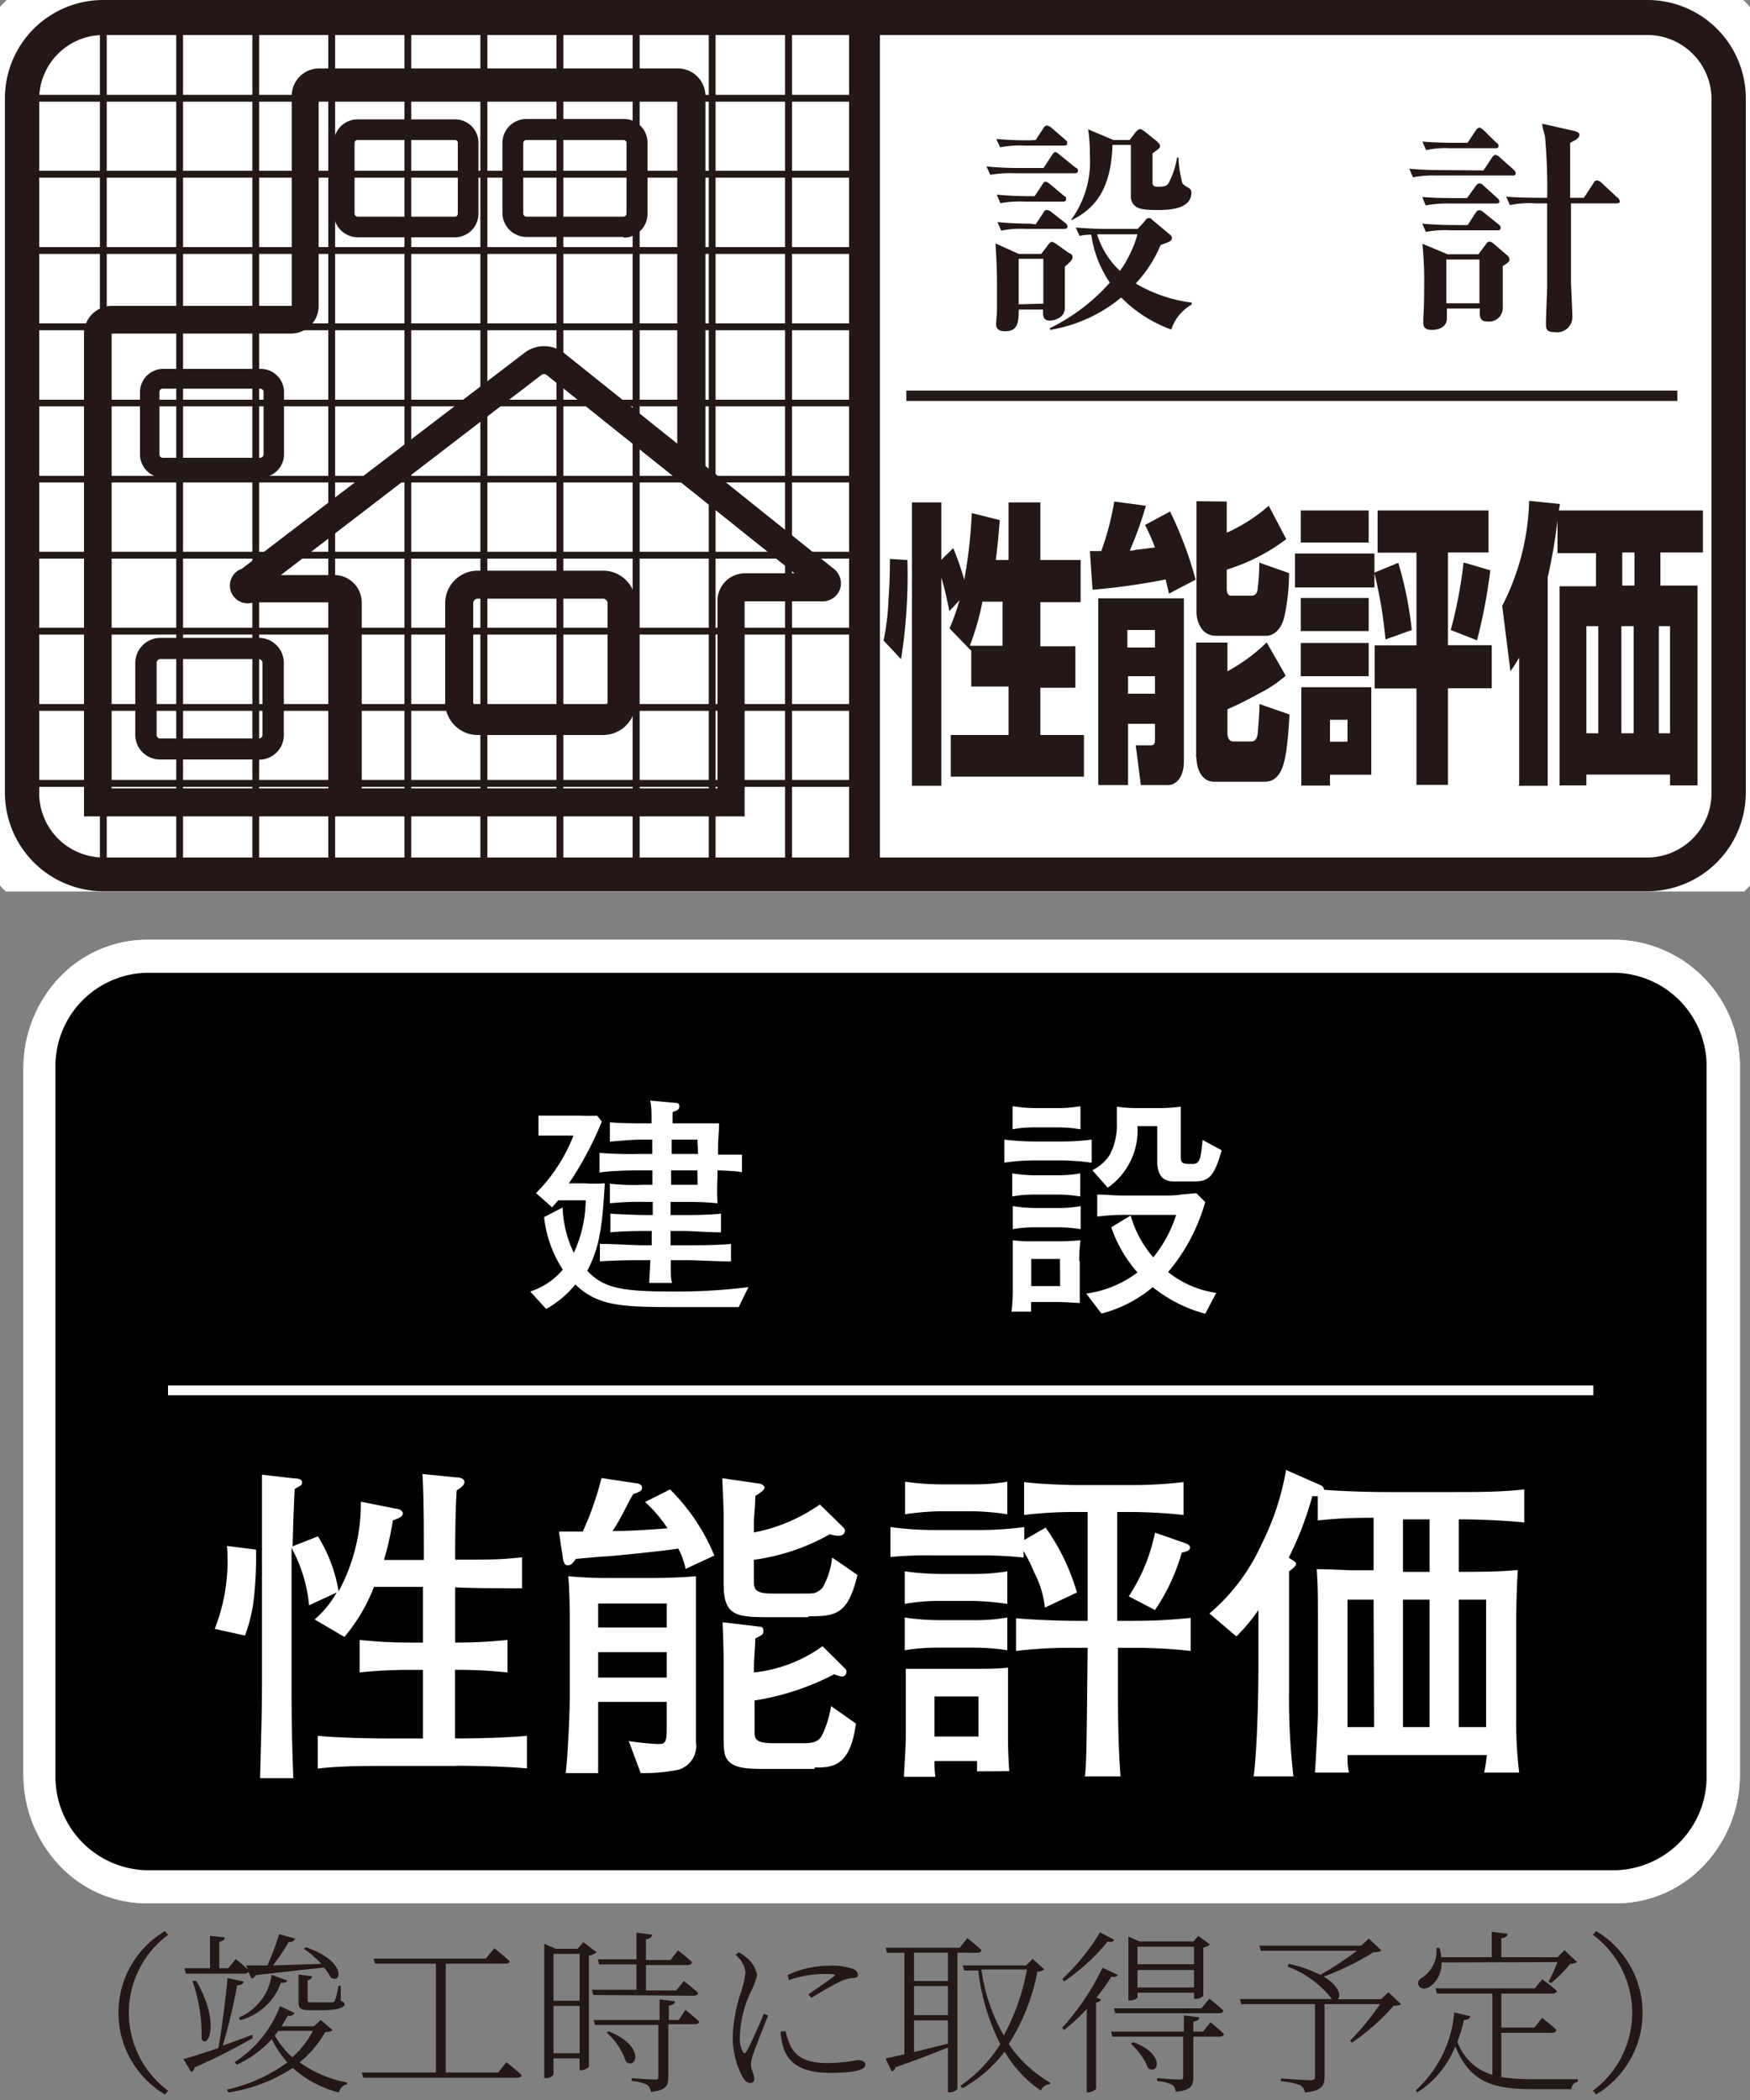 <svg id="ol" xmlns="http://www.w3.org/2000/svg" xmlns:xlink="http://www.w3.org/1999/xlink" viewBox="0 0 100 120"><rect x="0" y="0" width="100" height="120" fill="#808080" stroke="none"/><defs><style>.cls-1,.cls-4{fill:none;}.cls-2{fill:#231815;}.cls-3{fill:#fff;}.cls-4{stroke:#fff;stroke-miterlimit:10;stroke-width:0.56px;}.cls-5{clip-path:url(#clip-path);}</style><clipPath id="clip-path"><rect class="cls-1" width="100" height="50.94"/></clipPath></defs><path class="cls-2" d="M9.42,110.35l.19.21a5.54,5.54,0,0,0,0,8.91l-.19.21a5.43,5.43,0,0,1,0-9.33Z"/><path class="cls-2" d="M14.43,116.47a34.15,34.15,0,0,1-3.31,1.67.33.33,0,0,1-.19.26l-.45-.74c.43-.11,1.14-.34,2-.63.21-1.21.41-2.8.52-4l.92.2c0,.12-.15.21-.37.22a31.9,31.9,0,0,1-.82,3.44c.54-.19,1.12-.4,1.69-.62Zm-3.89-4H12v-1.85l.85.09c0,.12-.1.21-.32.25v1.51h.51l.43-.52a8,8,0,0,1,.7.6l-.1-.24h1.21a15.08,15.08,0,0,0,.67-1.79l.92.26a.34.34,0,0,1-.37.19,12.09,12.09,0,0,1-.9,1.34l2.77-.09a6.76,6.76,0,0,0-1-.86l.11-.09c2.32.79,2.05,2.11,1.43,1.74a2.75,2.75,0,0,0-.4-.58l-3.89.43a.33.33,0,0,1-.25.2l-.18-.39a.23.23,0,0,1-.23.11H10.62Zm.67.72c1.38,2.33.7,3.93.31,3.34A9.47,9.47,0,0,0,11,113.2ZM19,116c-.07.08-.18.11-.42.12a6.06,6.06,0,0,1-1.46,1.73A6.87,6.87,0,0,0,19.83,119l0,.11a.56.56,0,0,0-.46.46,6.23,6.23,0,0,1-2.64-1.4,9.22,9.22,0,0,1-3.69,1.4l-.07-.17a9,9,0,0,0,3.45-1.55,5.94,5.94,0,0,1-.89-1.33,6,6,0,0,1-2,1.46l-.12-.15A6.56,6.56,0,0,0,16,114.64l.84.39a.36.36,0,0,1-.4.15,6.11,6.11,0,0,1-.36.61h1.85l.4-.36Zm-5.34-.72a3.08,3.08,0,0,0,1.86-2.43l.9.32c-.05.1-.13.15-.37.13a3.36,3.36,0,0,1-2.34,2.14Zm2.24.77a2.56,2.56,0,0,1-.2.26,5,5,0,0,0,1,1.25,5.2,5.2,0,0,0,1.18-1.51Zm3.57-2.58,0,.86c.18.07.22.12.22.22s-.23.32-1.29.32h-.69c-.56,0-.65-.12-.65-.48v-1.56l.78.1a.31.31,0,0,1-.26.23v1.13c0,.11,0,.13.24.13H19a.14.14,0,0,0,.13-.09,4.41,4.41,0,0,0,.21-.85Z"/><path class="cls-2" d="M28.93,117.84s.54.42.87.73c0,.11-.11.16-.25.16H20.76l-.09-.3h4.24v-6.22H21.44l-.1-.29h6.42l.49-.59s.54.42.87.74c0,.1-.12.14-.26.14H25.47v6.22h3Z"/><path class="cls-2" d="M34.09,111.56a1,1,0,0,1-.44.19v6.33c0,.07-.26.22-.45.22h-.08v-.68H31.63v.93a.51.51,0,0,1-.45.2H31.1v-7.68l.65.29H33l.33-.38Zm-2.46.09v2.68h1.49v-2.68Zm1.49,5.68v-2.71H31.63v2.71ZM33.9,114l-.08-.3h2.55v-1.45H34.24l-.08-.29h2.21v-1.52l.9.11c0,.13-.13.23-.36.27V112h1.41l.42-.55s.5.38.8.67c0,.12-.12.17-.26.17H36.91v1.45h1.73l.44-.54s.5.39.81.68c0,.11-.12.16-.26.16Zm5.27.85s.49.39.78.67c0,.1-.12.15-.26.15h-1.5v3c0,.47-.09.78-1,.87a.56.56,0,0,0-.22-.41,2.33,2.33,0,0,0-.87-.21v-.17s1.06.08,1.28.08.24,0,.24-.2v-2.92H34l-.08-.28h3.77v-1.18l.88.11c0,.13-.12.21-.35.25v.82h.56Zm-4.4,1.22c2.1.84,1.63,2.2,1,1.75a3.84,3.84,0,0,0-1.1-1.67Z"/><path class="cls-2" d="M43.89,115.17c-.2.53-.69,1.72-.81,2.1a2.33,2.33,0,0,0-.17.7c0,.28.19.59.19.81a.22.22,0,0,1-.24.25c-.16,0-.31-.15-.43-.35a4.84,4.84,0,0,1-.56-2.2,8.66,8.66,0,0,1,.48-2.66,5.63,5.63,0,0,0,.25-1.11,1.49,1.49,0,0,0-.57-1l.18-.15a1.9,1.9,0,0,1,.44.3,1.64,1.64,0,0,1,.61,1,4,4,0,0,1-.38,1,6.49,6.49,0,0,0-.6,2.46,1.66,1.66,0,0,0,.16.91c.06.12.13.14.21,0,.22-.34.79-1.65,1-2.16Zm1,.89a4.06,4.06,0,0,0,.3.89c.33.58.86.94,2.1.94a10.29,10.29,0,0,0,1.71-.17c.23,0,.45.07.45.26,0,.36-.91.47-2,.47-1.49,0-2.36-.45-2.68-1.44a3.82,3.82,0,0,1-.17-.91Zm.12-3.2a5.47,5.47,0,0,1,2.34-.53,3.58,3.58,0,0,1,1.39.18c.19.08.28.21.28.32s0,.17-.25.2a2,2,0,0,0-.76.2c-.44.21-1.16.63-1.64.93l-.18-.19c.45-.31,1.21-.84,1.42-1s.11-.17-.53-.17a6.1,6.1,0,0,0-2,.35Z"/><path class="cls-2" d="M54.71,111.58v7.76c0,.06-.19.22-.46.22h-.08V117c-.75.3-1.73.69-3,1.13a.32.32,0,0,1-.21.24l-.36-.74,1.08-.24v-5.8h-1l-.07-.29h4.23l.44-.55s.49.39.8.68c0,.11-.12.16-.26.16Zm-.54,0H52.23v1.62h1.94Zm-1.94,3.57h1.94v-1.66H52.23Zm0,2.11,1.94-.48v-1.33H52.23Zm7.45-4.72a.71.71,0,0,1-.4.13,11.69,11.69,0,0,1-1.64,4.13A7.2,7.2,0,0,0,60,119l0,.1a.55.55,0,0,0-.52.36,6.8,6.8,0,0,1-2.07-2.22,8,8,0,0,1-2.41,2.09l-.12-.14a8.19,8.19,0,0,0,2.28-2.38,12.54,12.54,0,0,1-1.26-4.21H55.1l-.09-.29h3.62l.38-.37Zm-3.6,0a10.31,10.31,0,0,0,1.28,3.77,12.44,12.44,0,0,0,1.32-3.77Z"/><path class="cls-2" d="M63.88,112.85c-.07.1-.16.14-.38.11a11.33,11.33,0,0,1-.85,1.19l.27.1a.35.35,0,0,1-.29.18v4.93a.6.6,0,0,1-.44.2H62.1V114.8A10.12,10.12,0,0,1,60.8,116l-.11-.12A14.22,14.22,0,0,0,63,112.44Zm-.21-2c-.06.11-.14.14-.38.1a11.56,11.56,0,0,1-2.48,2.27l-.11-.13a12.6,12.6,0,0,0,2.16-2.67Zm5.5,4.71s.48.38.77.67c0,.1-.11.15-.25.15h-1.5v2.29c0,.47-.09.78-1,.86a.58.58,0,0,0-.21-.4,2.32,2.32,0,0,0-.86-.21v-.17s1,.08,1.25.08.24-.06.24-.2v-2.25H63.56l-.07-.29h4.16v-.92l.88.1c0,.14-.11.22-.34.25v.57h.56Zm-.06-1.35s.49.39.79.67c0,.11-.11.16-.25.16H63.73l-.08-.28h5ZM65,114.14a.52.52,0,0,1-.44.17h-.08v-3.65l.64.28h3.08l.27-.32.66.49a.56.56,0,0,1-.37.17v2.77a.61.61,0,0,1-.45.17h-.08v-.35H65Zm-.23,2.56c1.84.68,1.42,1.88.84,1.49a3.73,3.73,0,0,0-1-1.41Zm.23-5.46v1h3.23v-1Zm3.23,2.33v-1H65v1Z"/><path class="cls-2" d="M80.05,114.52c-.07.07-.2.09-.42.1a12.43,12.43,0,0,1-2.37,2.1l-.12-.1a15.27,15.27,0,0,0,1.72-2.1H75.69v4.16c0,.46-.13.8-1.12.89a.58.58,0,0,0-.26-.41,3.82,3.82,0,0,0-1.12-.23v-.16s1.39.1,1.66.1.29-.06.29-.22v-4.13H70.93l-.08-.29h5.26a5.71,5.71,0,0,0-2.53-1.85l.06-.16a7.2,7.2,0,0,1,1.81.63,20.57,20.57,0,0,0,2.1-1.38h-5.5l-.09-.29h5.82l.44-.4.72.68a.72.72,0,0,1-.45.09,15.13,15.13,0,0,1-2.85,1.4c.93.56,1,1.14.79,1.29h2.49l.42-.4Z"/><path class="cls-2" d="M85.79,118.69a11.08,11.08,0,0,0,1.83.12c.59,0,1.9,0,2.54,0v.15a.42.42,0,0,0-.36.42H87.57c-2.31,0-3.58-.42-4.41-2.45A5.5,5.5,0,0,1,81,119.56l-.1-.11a6.79,6.79,0,0,0,2.2-4.45l.91.21c0,.14-.15.21-.36.22a8.33,8.33,0,0,1-.37,1.24,3,3,0,0,0,2,1.89v-4.64H82.11l-.08-.3H87.7l.43-.51s.51.36.83.65c0,.11-.13.16-.27.16h-2.9v1.94h1.89l.44-.55a9.24,9.24,0,0,1,.82.69.24.24,0,0,1-.26.16H85.79Zm-3.42-6.55a1.62,1.62,0,0,1-.6,1.34c-.23.18-.57.22-.69,0s0-.36.21-.49a1.82,1.82,0,0,0,.79-1.68h.18a3.76,3.76,0,0,1,.1.53h2.88v-1.45l.91.11c0,.14-.13.23-.36.26v1.08H89l.4-.4.71.67c-.08.08-.2.09-.39.12a8,8,0,0,1-1.09,1.09l-.14-.08a9.82,9.82,0,0,0,.51-1.12Z"/><path class="cls-2" d="M91.21,110.35a5.43,5.43,0,0,1,0,9.33l-.19-.21a5.54,5.54,0,0,0,0-8.91Z"/><path class="cls-3" d="M92.34,108.76h-84a6.84,6.84,0,0,1-5-2.23,7.55,7.55,0,0,1-2-5.13V61.05a7.52,7.52,0,0,1,2-5.13A6.92,6.92,0,0,1,8.35,53.7h84a7.23,7.23,0,0,1,7.07,7.35V101.4a7.49,7.49,0,0,1-2,5.13,6.89,6.89,0,0,1-5,2.23"/><path class="cls-3" d="M92.34,108.76h-84a6.84,6.84,0,0,1-5-2.23,7.55,7.55,0,0,1-2-5.13V61.05a7.52,7.52,0,0,1,2-5.13A6.92,6.92,0,0,1,8.35,53.7h84a7.23,7.23,0,0,1,7.07,7.35V101.4a7.49,7.49,0,0,1-2,5.13,6.89,6.89,0,0,1-5,2.23"/><path d="M92.34,55.59h-84a5.33,5.33,0,0,0-5.17,5.46V101.4a5.34,5.34,0,0,0,5.17,5.47h84a5.35,5.35,0,0,0,5.18-5.47V61.05a5.34,5.34,0,0,0-5.18-5.46"/><path class="cls-3" d="M42.21,74.69l-3.68,0c-3,0-4.38-.06-5.65-1.29a6,6,0,0,1-1.67,1.4l-.91-1a4.06,4.06,0,0,0,1.86-1.25,6.86,6.86,0,0,1-1.07-3L32.15,69a6.43,6.43,0,0,0,.64,2.59,7.35,7.35,0,0,0,.68-3H31.9l-.35.4-.92-.81a9.62,9.62,0,0,0,2.14-3.29H31.9c-.23,0-.81,0-1.13,0V63.75c.33,0,.83,0,1.21,0h1.14a8.68,8.68,0,0,0,1,0l.27.34a19.58,19.58,0,0,1-1.88,3.53h.86a9.4,9.4,0,0,0,1.19,0c-.16,2.91-.39,3.78-1,5,.86.89,1.71,1.18,4.64,1.18a33.17,33.17,0,0,0,4.57-.25ZM41,66.88v.33a15.24,15.24,0,0,0,0,1.55,15.89,15.89,0,0,0-1.68-.08h-1v.75h.76c.44,0,1.41,0,2.12-.08v1.07c-.66,0-1.71-.08-2.12-.08h-.76l0,.82h.94c.53,0,1.69,0,2.51-.08v1c-.77,0-2-.07-2.51-.07h-.93c0,.87,0,1,.07,1.3h-1.3c0-.18.05-.87.06-1.3H36.8c-.43,0-1.64,0-2.52.07v-1c.82,0,2,.08,2.52.08h.44l0-.82H37c-.37,0-1.38,0-2.12.08V69.35c.7.05,1.67.08,2.12.08h.3v-.75H36.8a15.74,15.74,0,0,0-1.95.08V67.64a12.27,12.27,0,0,0,1.93.06h.5v-.82h-.74c-.24,0-1.45,0-2.28.12V65.88a22.3,22.3,0,0,0,2.29.06h.72c0-.23,0-.3,0-.82H36.7c-.51,0-1.49.08-1.85.12V64.13c.54.06,1.65.06,1.83.06h.55c0-.63,0-1-.08-1.3l1.43.13c.06,0,.24,0,.24.19s-.09.23-.39.34c0,.07,0,.6,0,.64h.9c.61,0,1.37,0,1.76,0,0,.39-.06,1-.06,1.29v.5c.4,0,1,0,1.37,0v1C42,66.91,41.37,66.89,41,66.88Zm-1.15-1.76H38.38c0,.12,0,.68,0,.82h1.51Zm0,1.76H38.35v.82h1.51Z"/><path class="cls-3" d="M60.7,66.31H59.05a11.34,11.34,0,0,0-1.66.13V65.12a15.55,15.55,0,0,0,1.66.11H60.7a13.41,13.41,0,0,0,1.68-.11v1.32A14.7,14.7,0,0,0,60.7,66.31Zm1,5.75v1c0,.42,0,.63,0,1.4-.79-.05-1-.06-1.48-.06h-1.3c0,.08,0,.44,0,.55H57.8a10,10,0,0,0,.07-1.22V72.13c0-.34,0-1,0-1.26a6.64,6.64,0,0,0,1.11.06H60.5a12.12,12.12,0,0,0,1.24-.06A10.11,10.11,0,0,0,61.67,72.06Zm-1.26-3.8H59.13a7,7,0,0,0-1.29.11V67.05a9.36,9.36,0,0,0,1.29.11h1.28a7.28,7.28,0,0,0,1.32-.11v1.32A8,8,0,0,0,60.41,68.26Zm0-3.84H59.15a7,7,0,0,0-1.29.11V63.21a9.12,9.12,0,0,0,1.29.11h1.29a7.13,7.13,0,0,0,1.3-.11v1.32A7.92,7.92,0,0,0,60.44,64.42Zm0,5.71H59.16a7,7,0,0,0-1.29.11V68.92a9.24,9.24,0,0,0,1.29.11h1.29a7.13,7.13,0,0,0,1.3-.11v1.32A7.78,7.78,0,0,0,60.45,70.13Zm.13,1.81H58.93v1.55h1.65Zm8.3,3.13a8.08,8.08,0,0,1-3-1.52,7.39,7.39,0,0,1-2.93,1.51l-.87-1.14A6.26,6.26,0,0,0,65,72.71a7.6,7.6,0,0,1-1.5-2.58l1.11-.67a6.25,6.25,0,0,0,1.29,2.39,7.38,7.38,0,0,0,1.31-2.43H64.37a12,12,0,0,0-1.67.1V68.26c.52,0,1,.06,1.54.06H66.4c.13,0,.83,0,1.08-.06l.88-.08.51.51a10.73,10.73,0,0,1-2.12,4,5.69,5.69,0,0,0,2.75,1.19Zm-.7-7.56H67.07c-.46,0-.94-.18-.94-1.16v-2H65a4,4,0,0,1-1.7,3.52l-.88-1a2.47,2.47,0,0,0,1-.89,3.63,3.63,0,0,0,.4-1.81c0-.3,0-.65,0-.93a9.08,9.08,0,0,0,1.17.08h1.25a10.16,10.16,0,0,0,1.23-.08c0,.17,0,.8,0,1.36V66c0,.51.08.51.67.51.43,0,.47-.27.58-1.37l1.09.59C69.36,67.36,69,67.51,68.18,67.51Z"/><path class="cls-3" d="M14.54,91A9.08,9.08,0,0,1,14,93.46l-1.73-.38a10.64,10.64,0,0,0,.7-4.74l1.66.21A20.66,20.66,0,0,1,14.54,91Zm11.51,9.91H22.11c-1.31,0-2.64,0-3.95.15V99.19c1.37.13,3.35.15,3.95.15h2.06V95.42h-.8s-1.56,0-2.82.15V93.71a25.64,25.64,0,0,0,2.82.15h.8V90.68h-2.8a10.05,10.05,0,0,1-1.69,2.86l-1.7-1A5.84,5.84,0,0,0,19.24,91l-1.58.73a8.46,8.46,0,0,0-1-3.28c0,.14,0,.73,0,.86V96c0,1.7,0,2.86.1,5.61h-1.9c.07-2.64.11-3.9.11-5.55V89.41c0-1.54,0-3.56,0-5.14l1.85.21c.26,0,.44.06.44.23s-.06.15-.42.38c-.06,1.18-.08,1.77-.12,3.27l1.45-.57a8.74,8.74,0,0,1,1.18,3.14,10.5,10.5,0,0,0,1.27-5.12l2,.4c.15,0,.4.1.4.27s-.19.26-.57.4a17.37,17.37,0,0,1-.51,2.26h2.28V88.8c0-1.35,0-3.26-.08-4.57l1.91.19c.21,0,.49.06.49.27s-.3.38-.44.47c-.07.9-.09,2.5-.09,3.41v.55c2.39,0,2.51,0,3.82-.13v1.77c-.61,0-3.27,0-3.82-.06v3.16A27.14,27.14,0,0,0,29,93.71v1.86A26.12,26.12,0,0,0,26,95.42v3.92c.34,0,2.47,0,4.11-.15v1.86C28.34,100.9,26.21,100.9,26.05,100.9Z"/><path class="cls-3" d="M39.18,89.65a4.51,4.51,0,0,0-.42-1.16c-.87.14-3,.35-4,.44-.29,0-1.58.13-1.85.15-.19.25-.28.37-.47.37s-.25-.25-.27-.37l-.23-1.56H33.3a17.42,17.42,0,0,0,1.07-3.06l2,.3c.11,0,.32.08.32.25s-.11.23-.49.36c-.16.19-.59,1.11-.71,1.3a9,9,0,0,1-.49.82c1,0,2.47-.1,3.14-.16a7.41,7.41,0,0,0-1.28-1.5l1.43-.72a11.5,11.5,0,0,1,2.53,3.78Zm-.42,11.48a10.06,10.06,0,0,1-2.15.19l-.68-1.83a15.53,15.53,0,0,0,1.67.17c.48,0,.5-.11.5-1.23V97.25H34.18c0,.78,0,1.84,0,2.17s0,1.63,0,1.9H32.33c.12-1.11.23-3.39.23-4.53V93.56c0-1.2,0-2.65-.09-3.49a23.57,23.57,0,0,0,2.53.1h2.37c.94,0,2-.06,2.4-.1,0,.57,0,3.07,0,3.58v3.08c0,.31,0,2.78,0,2.82A1.42,1.42,0,0,1,38.76,101.13Zm-.66-9.5H34.18V93H38.1Zm0,2.78H34.18v1.45H38.1Zm8.1-2H43.79c-1.83,0-2.44-.17-2.44-1.91V87c0-.66,0-.85-.08-2.53l2.14.31c.09,0,.28.13.28.21s-.06.21-.53.49c0,.65-.08,1.08-.08,1.62v.47a9.81,9.81,0,0,0,3.77-1.6l1.33,1.3a.3.3,0,0,1,.1.21c0,.09-.06.28-.38.28a1.73,1.73,0,0,1-.48-.09,12,12,0,0,1-4.34,1.46v1.15c0,.49,0,.78,1.05.78H46c.53,0,.66,0,1-.33A4.4,4.4,0,0,0,47.55,89L49,90C48.45,92.24,47.8,92.36,46.2,92.36Zm.35,8.67H43.9c-1.2,0-2,0-2.38-.59-.11-.21-.17-.36-.17-1.29V95.33c0-.77,0-1-.06-2.63l2.1.25c.09,0,.23,0,.23.24s-.08.23-.46.44c0,.46-.08,1-.08,1.94A8.17,8.17,0,0,0,47,94.07l1.28,1.27a.23.23,0,0,1,.09.19.26.26,0,0,1-.26.27,1.49,1.49,0,0,1-.44-.13,14.75,14.75,0,0,1-4.55,1.5V99c0,.42.15.61,1.05.61H46c.69,0,.84-.25.95-.4a6.06,6.06,0,0,0,.54-1.72l1.42,1C48.58,101,47.52,101,46.55,101Z"/><path class="cls-3" d="M59.71,91.86a5.69,5.69,0,0,0-.61-2,9.58,9.58,0,0,0-.61-1.23V89A23.86,23.86,0,0,0,56,88.88H53.43a23.68,23.68,0,0,0-2.55.09V87.26a18.61,18.61,0,0,0,2.55.17H56a19.23,19.23,0,0,0,2.53-.17V88l1.22-.71A12.36,12.36,0,0,1,61.54,91Zm-3.88,9.36c0-.28,0-.36,0-.59H53.4c0,.37,0,.48.05.9h-1.8c.09-1.64.11-1.83.11-2.46V97.3c0-.24,0-1.42,0-1.94.53,0,.82,0,2,0h1.84c.42,0,1.56,0,2-.07,0,.49,0,.74,0,2v1.79c0,.48,0,1.07.07,2.13Zm-.27-9.74H53.64a11.38,11.38,0,0,0-1.94.17V89.79a15.24,15.24,0,0,0,1.94.15h1.92a11.68,11.68,0,0,0,2-.15v1.86A16,16,0,0,0,55.56,91.48Zm0,2.67H53.64a11.73,11.73,0,0,0-1.94.15V92.43a13.57,13.57,0,0,0,1.94.15h1.92a10.72,10.72,0,0,0,2-.15V94.3A12.8,12.8,0,0,0,55.56,94.15Zm0-7.79h-1.9a14.85,14.85,0,0,0-1.94.17V84.67a15.24,15.24,0,0,0,1.94.15h1.9a11.52,11.52,0,0,0,2-.15v1.86A14,14,0,0,0,55.56,86.36Zm.35,10.58H53.4v2.29h2.51Zm8.84-2.78h-.87c0,4.11,0,5.24.15,7.35H62c.09-1,.09-1.66.15-7.35h-.74a26.56,26.56,0,0,0-3.35.18V92.47c1.14.11,2.83.15,3.35.15h.74V86.4h-.63a24,24,0,0,0-3,.17V84.69c1,.13,2.59.17,3,.17h3a24.73,24.73,0,0,0,3.11-.17v1.88a28.63,28.63,0,0,0-3.11-.17h-.68v6.22h.87a30.81,30.81,0,0,0,3.33-.17v1.89A29.21,29.21,0,0,0,64.75,94.16Zm2.78-5.44A11.35,11.35,0,0,1,66,92l-1.5-.78A10.31,10.31,0,0,0,66,87.58l1.64.57c.23.08.36.14.36.29S67.8,88.67,67.53,88.72Z"/><path class="cls-3" d="M83.36,86.82v3c2.36,0,2.72-.06,3.37-.1-.06,1-.09,2.08-.09,3.12V98a24.37,24.37,0,0,0,.17,3.29h-2a8.79,8.79,0,0,0,.15-1H77c0,.36,0,.67.09,1H75.14c.06-.93.17-2.82.17-3.5V92.87c0-1.54,0-2.32-.07-3.2.38,0,.55,0,1.94.06l1.31,0v-3c-2,0-2.66.11-3.19.15V85.49a1.37,1.37,0,0,1-.31,0,18.62,18.62,0,0,1-1.35,3.52l.23.15c.17.11.19.13.19.23s-.31.34-.4.4c0,.4,0,2.89,0,3.08v3.71a39.23,39.23,0,0,0,.25,4.93H71.64c.27-2.27.27-6.15.27-6.42V92a10.45,10.45,0,0,1-1.26,1.51L69.11,92.2a11.28,11.28,0,0,0,3-4A15.07,15.07,0,0,0,73.49,84l2,.88a.3.3,0,0,1,.17.25c1,.09,2.76.13,3.56.13H83.1c1.31,0,2.64,0,4-.15V87C86,86.88,84.43,86.82,83.36,86.82Zm-4.87,4.59H77v7.28h1.52Zm3.2-4.59H80.17v3h1.52Zm0,4.59H80.17v7.28h1.52Zm3.23,0H83.36v7.28h1.56Z"/><line class="cls-4" x1="9.6" y1="79.45" x2="91.05" y2="79.45"/><g class="cls-5"><path class="cls-3" d="M94.59-2H5.4A7.29,7.29,0,0,0-1.89,5.24V45.69A7.3,7.3,0,0,0,5.4,53H94.59a7.3,7.3,0,0,0,7.3-7.28V5.24A7.29,7.29,0,0,0,94.59-2"/><path class="cls-2" d="M2.24,45.29A3.68,3.68,0,0,0,5.9,49H94.14a3.68,3.68,0,0,0,3.66-3.69V5.61A3.67,3.67,0,0,0,94.14,2H5.9A3.67,3.67,0,0,0,2.24,5.61V45.29Zm91.9,5.64H5.9A5.64,5.64,0,0,1,.28,45.29V5.61A5.62,5.62,0,0,1,5.9,0H94.14a5.62,5.62,0,0,1,5.62,5.61V45.29a5.64,5.64,0,0,1-5.62,5.64Z"/><polygon class="cls-2" points="95.85 22.91 51.79 22.91 51.79 22.32 95.85 22.32 95.85 22.91 95.85 22.91"/><path class="cls-2" d="M6.1,49.55H5.71V1H6.1V49.55Zm4.36,0h-.39V1h.39V49.55Zm4.35,0h-.39V1h.39V49.55Zm4.34,0h-.39V1h.39V49.55Zm4.35,0h-.39V1h.39V49.55Zm4.35,0h-.4V1h.4V49.55Zm4.34,0H31.8V1h.39V49.55Zm4.36,0h-.4V1h.4V49.55Zm4.34,0H40.5V1h.39V49.55Zm4.37,0h-.4V1h.4V49.55Z"/><polygon class="cls-2" points="50.28 49.55 48.52 49.55 48.52 0.98 50.28 0.98 50.28 49.55 50.28 49.55"/><path class="cls-2" d="M49.4,5.81H1.33V5.42H49.4v.39Zm0,4.34H1.33V9.76H49.4v.39Zm0,4.36H1.33v-.39H49.4v.39Zm0,4.36H1.33v-.39H49.4v.39Zm0,4.35H1.33v-.38H49.4v.38Zm0,4.35H1.33v-.38H49.4v.38Zm0,4.35H1.33v-.39H49.4v.39Zm0,4.34H1.33v-.39H49.4v.39Zm0,4.36H1.33v-.39H49.4v.39Zm0,4.34H1.33v-.39H49.4V45Z"/><path class="cls-2" d="M58.21,9.6c-.13,0-1,0-1.84-.09l.22.48A6.75,6.75,0,0,1,58,9.9h3.4c.06,0,.2,0,.2-.14s-.08-.15-.15-.19l-.89-.72c-.1-.08-.18-.16-.26-.16s-.13.09-.19.18l-.48.73H58.21m.65,3.18A18.36,18.36,0,0,1,57,12.69l.21.49a5.42,5.42,0,0,1,1.39-.1H60.8c.07,0,.2,0,.2-.15a.31.31,0,0,0-.14-.2l-.8-.63A.48.48,0,0,0,59.8,12c-.1,0-.15.1-.18.16l-.44.66Zm-.08-1.57c-.11,0-1,0-1.82-.09l.2.49a6.24,6.24,0,0,1,1.39-.09h2.18c.09,0,.19,0,.19-.15s-.06-.13-.12-.18L60,10.52c-.11-.07-.17-.14-.26-.14s-.14.11-.18.17l-.44.66Zm0-3.19c-.14,0-1,0-1.85-.08l.22.48a6,6,0,0,1,1.4-.1h2.26c.08,0,.17,0,.17-.13s0-.12-.11-.21l-.8-.69a.58.58,0,0,0-.25-.12.28.28,0,0,0-.2.16L59.18,8ZM63.62,8l-1.44-.61a9.84,9.84,0,0,1,.1,1.51,5.64,5.64,0,0,1-1.08,3.67l.06,0c1.2-.61,2.23-1.61,2.31-4.29h1.05c0,.44,0,2.7,0,3,.09.72.73.72,1.61.72.67,0,1.85-.08,1.85-1,0-.31-.38-.29-.52-.55A6.57,6.57,0,0,1,67.34,9h-.08a4.79,4.79,0,0,1-.49,1.48c-.11.14-.19.19-.65.19-.22,0-.26-.12-.26-.22s0-1.34,0-1.69c.38-.27.43-.31.43-.42s-.11-.17-.15-.24l-.75-.6c-.12-.09-.18-.12-.25-.12s-.16.08-.23.15L64.55,8Zm-5.41,9.39V14.79h1.41v2.56Zm0-2.88-1.32-.6c0,.39.08.92.08,2.32,0,.51,0,1.25,0,1.48s-.05.62-.05.82.1.4.51.4c.8,0,.76-.62.79-1.24h1.38v.08c0,.28,0,.55.4.55.11,0,.85-.08.85-.74,0-.09,0-.53,0-.72s0-1.19,0-1.62c.21-.2.44-.37.44-.54s-.13-.21-.23-.26l-.69-.49a.68.68,0,0,0-.26-.13c-.09,0-.19.13-.25.22l-.36.47ZM65,13.08H63.3c-.12,0-1,0-1.83-.08l.22.48a3.25,3.25,0,0,1,.67-.07,6.42,6.42,0,0,0,1.06,2.74A11.1,11.1,0,0,1,60,18.75l0,.1A8.52,8.52,0,0,0,64.07,17a7.61,7.61,0,0,0,2.86,1.83,2.57,2.57,0,0,1,1.17-1.43v-.11a8.25,8.25,0,0,1-3.2-1.09A7.37,7.37,0,0,0,66.32,14c.45-.16.65-.22.65-.4a.3.3,0,0,0-.15-.22l-.92-.77c-.13-.12-.16-.15-.23-.15s-.14,0-.24.16l-.39.43Zm0,.31a6.82,6.82,0,0,1-1,2.09,4.82,4.82,0,0,1-1.31-2.09Z"/><path class="cls-2" d="M83.1,12.86c-.13,0-1,0-1.83-.08l.21.47a6,6,0,0,1,1.39-.09h2.7c.09,0,.18,0,.18-.14a.24.24,0,0,0-.12-.2l-.86-.69a.39.39,0,0,0-.24-.12c-.11,0-.16.09-.23.18l-.43.67H83.1m0-1.54c-.13,0-1,0-1.83-.06l.2.48a6.48,6.48,0,0,1,1.4-.11h2.6c.09,0,.21,0,.21-.12a.32.32,0,0,0-.14-.21l-.76-.69a.32.32,0,0,0-.24-.13.3.3,0,0,0-.22.16l-.49.68Zm-.74-1.6c-.13,0-1,0-1.83-.08l.21.49a6.53,6.53,0,0,1,1.38-.1h4.3c.09,0,.19,0,.19-.13a.33.33,0,0,0-.11-.2L85.71,9a.42.42,0,0,0-.26-.15c-.08,0-.15.09-.21.18l-.47.71Zm.75-1.56c-.13,0-1,0-1.83-.07l.21.49a5.18,5.18,0,0,1,1.39-.11h2.55c.09,0,.2,0,.2-.13s-.09-.16-.16-.22l-.69-.68c-.09-.07-.18-.15-.24-.15s-.16.08-.22.18l-.46.69Zm6.61,3.14c0-.45,0-2.63,0-3.14.27-.13.53-.26.53-.44s-.16-.19-.26-.23l-1.86-.42c0,.22.09.43.16.77a32.86,32.86,0,0,1,.12,3.46h-.49c-.14,0-1.05,0-1.85-.06l.21.48a5.29,5.29,0,0,1,1.42-.1h.71c0,3.47,0,3.86,0,4.71,0,.29-.07,1.77-.07,2.11s0,.54.51.54a.87.87,0,0,0,1-.87c0-.27-.07-1.67-.08-2,0-.74,0-1.12,0-4.49h2.58c.09,0,.21,0,.21-.11a.36.36,0,0,0-.17-.25l-.89-.83a.48.48,0,0,0-.25-.12c-.09,0-.15.06-.21.18l-.53.81Zm-7,3.23-1.44-.6a21.3,21.3,0,0,1,.1,2.47c0,.28,0,1.18-.05,1.77,0,0,0,.17,0,.3,0,.28.2.38.47.38s.88-.06.88-.68c0-.14,0-.3,0-.54h1.89c-.06.65.1.74.44.74a.77.77,0,0,0,.86-.75c0-.17,0-1,0-1.15,0-.47,0-.92,0-1.27.19-.11.39-.23.39-.37a.37.37,0,0,0-.16-.26l-.73-.63a.43.43,0,0,0-.27-.13c-.07,0-.15.06-.22.19l-.4.53Zm-.07,2.8v-2.5h1.89v2.5Z"/><path class="cls-2" d="M50.85,32c0,.44,0,1.16-.08,2.28a13.85,13.85,0,0,1-.28,2.32l1,1.07A30.74,30.74,0,0,0,51.85,32l-1-.06m4.65,7.29h2.13V42h-3.3v2.38h7.61V42H59.45v-2.7h2V36.93h-2V34.41h2.3V32h-2.3V28.71H57.63V32H56.9c.12-.88.16-1.45.23-2.28l-1.6-.4a27.73,27.73,0,0,1-.43,3.81,15.71,15.71,0,0,0-.63-1.81l-.68.67V28.71H52.11V44.9h1.68V33c.17.57.27,1,.46,1.92l.58-.62a13.17,13.17,0,0,1-.57,1.61l1.24,1.28v2.07Zm-.08-2.33a15.16,15.16,0,0,0,.72-2.52h1.15v2.52Z"/><path class="cls-2" d="M68.32,33.12a21.48,21.48,0,0,0-1.46-3.89L65.43,30A11.37,11.37,0,0,1,66,31.29c-.15,0-.91.12-1.07.12a1,1,0,0,1-.37.05,21.1,21.1,0,0,0,.92-2.56l-1.81-.24a15.51,15.51,0,0,1-.74,2.83l-.65,0,.15,2.21a37.52,37.52,0,0,0,4.18-.59c.07.33.1.44.19.81l1.57-.82m0,10.19c0,.62.29,1.38,1,1.38h2.88c1.19,0,1.28-1.52,1.44-3.84l-1.72-.6c0,.51-.07,1.28-.09,1.57s-.09.57-.39.57h-1c-.27,0-.35-.24-.35-.49V40.53c.31-.14.87-.38,1.84-.92a7,7,0,0,0,1.49-1l-1.09-1.9a10.09,10.09,0,0,1-2.24,1.65V36.72H68.35v6.59Zm0-14.65V35c0,.34.19,1.33,1.11,1.33h2.89c.21,0,.75-.13,1-1a11.64,11.64,0,0,0,.29-2.58l-1.7-.6a11,11,0,0,1-.09,1.43c0,.21-.07.46-.36.46H70.41c-.14,0-.31,0-.31-.43V32.55a11.06,11.06,0,0,0,3.4-1.74l-1-1.91a9.51,9.51,0,0,1-2.4,1.54V28.66Zm-3.91,11v-1H66v1Zm-1.66,5.22h1.66v-3.5H66v.9c0,.11,0,.33-.22.33h-.88l.29,2.27h1.62c.14,0,.84-.17.84-1.37v-9.3H62.76V44.84ZM64.42,37v-1H66v1Z"/><path class="cls-2" d="M78.21,38.64v-1.9H74.33v1.9Zm0-2.58V34.17H74.33v1.89Zm2.47,0a21,21,0,0,0-.78-3.9l-1.36.56V31.63H74v1.94h4.54v-.81a25.58,25.58,0,0,1,.63,3.78L80.68,36Zm-6.35,8.83H76v-.62h2.36v-5h-4v5.58Zm9.3-12.73A25.77,25.77,0,0,1,82.9,36l1.5.59a30.36,30.36,0,0,0,.76-4l-1.53-.45ZM78.21,31V29.17H74.33V31Zm.51.58h2.22v5.3H78.55v2.46h2.39v5.51h1.8V39.33h2.5V36.87h-2.5v-5.3h2.32v-2.4H78.72v2.4ZM76,42.38V41.13h1v1.25Z"/><path class="cls-2" d="M94.79,41.9V35.78h.64V41.9Zm-4.14,0V35.78h.68V41.9Zm2,0V35.78h.7V41.9Zm-5.89,3h1.68V33a31.19,31.19,0,0,0,.56-3.26v1.87h2.2v1.89H89.12V44.88h1.53v-.62h4.78v.62H97V33.46H94.88V31.57h2.43v-2.4H89.08l.06-.37-1.76-.18a13.88,13.88,0,0,1-1.54,6l.47,3.74c.27-.39.33-.5.5-.78v7.27ZM92.7,33.46V31.57h.7v1.89Z"/><path class="cls-2" d="M20.44,8a.17.17,0,0,0-.18.18v4a.18.18,0,0,0,.18.2H26c.1,0,.16-.08.16-.2v-4A.16.16,0,0,0,26,8ZM26,13.56H20.44a1.38,1.38,0,0,1-1.37-1.38v-4a1.37,1.37,0,0,1,1.37-1.36H26A1.34,1.34,0,0,1,27.34,8.2v4A1.35,1.35,0,0,1,26,13.56Z"/><path class="cls-2" d="M9.32,22.21a.19.19,0,0,0-.21.16V26a.2.2,0,0,0,.21.16h5.53a.22.22,0,0,0,.21-.16V22.37c0-.08-.1-.16-.21-.16Zm5.53,5.09H9.32A1.34,1.34,0,0,1,8,26V22.37a1.33,1.33,0,0,1,1.35-1.29h5.53a1.33,1.33,0,0,1,1.35,1.29V26a1.34,1.34,0,0,1-1.35,1.29Z"/><path class="cls-2" d="M9.14,37.66a.23.23,0,0,0-.19.22V42a.21.21,0,0,0,.19.2h5.67A.21.21,0,0,0,15,42V37.88a.23.23,0,0,0-.2-.22Zm5.67,5.74H9.14A1.41,1.41,0,0,1,7.73,42V37.88a1.44,1.44,0,0,1,1.41-1.43h5.67a1.43,1.43,0,0,1,1.41,1.43V42a1.41,1.41,0,0,1-1.41,1.41Z"/><path class="cls-2" d="M27.26,34.21a.28.28,0,0,0-.22.3v5.56a.27.27,0,0,0,.22.29H34.5a.27.27,0,0,0,.22-.29V34.51a.28.28,0,0,0-.22-.3ZM34.5,42H27.26a1.86,1.86,0,0,1-1.82-1.9V34.51a1.86,1.86,0,0,1,1.82-1.9H34.5a1.86,1.86,0,0,1,1.82,1.9v5.56A1.86,1.86,0,0,1,34.5,42Z"/><path class="cls-2" d="M30.09,8a.18.18,0,0,0-.19.18v4a.19.19,0,0,0,.19.2h5.53a.18.18,0,0,0,.18-.2v-4A.17.17,0,0,0,35.62,8Zm5.53,5.54H30.09a1.38,1.38,0,0,1-1.38-1.38v-4a1.37,1.37,0,0,1,1.38-1.36h5.53A1.35,1.35,0,0,1,37,8.2v4a1.36,1.36,0,0,1-1.37,1.38Z"/><path class="cls-2" d="M6.41,45.05H19.06V34.42l-4.57,0a1,1,0,0,1-.67-1.92L30,20.14a1.85,1.85,0,0,1,2.19,0l6.51,5.21V5.48l-20.49,0,0,12a1.58,1.58,0,0,1-1.58,1.58H6.38l0,26Zm14.26,0H41V34.34a1.57,1.57,0,0,1,1.57-1.58H45.4L31.2,21.4a.31.31,0,0,0-.23,0L16.05,32.86H19.1a1.57,1.57,0,0,1,1.57,1.56V45.05Zm21.91,1.6H4.8V19.05a1.6,1.6,0,0,1,1.58-1.57H16.67l0-12a1.57,1.57,0,0,1,1.56-1.57H38.72a1.58,1.58,0,0,1,1.59,1.57V26.63l7.28,5.83A1.06,1.06,0,0,1,48,33.67a1.07,1.07,0,0,1-1.12.69H42.55l0,12.29Z"/></g></svg>